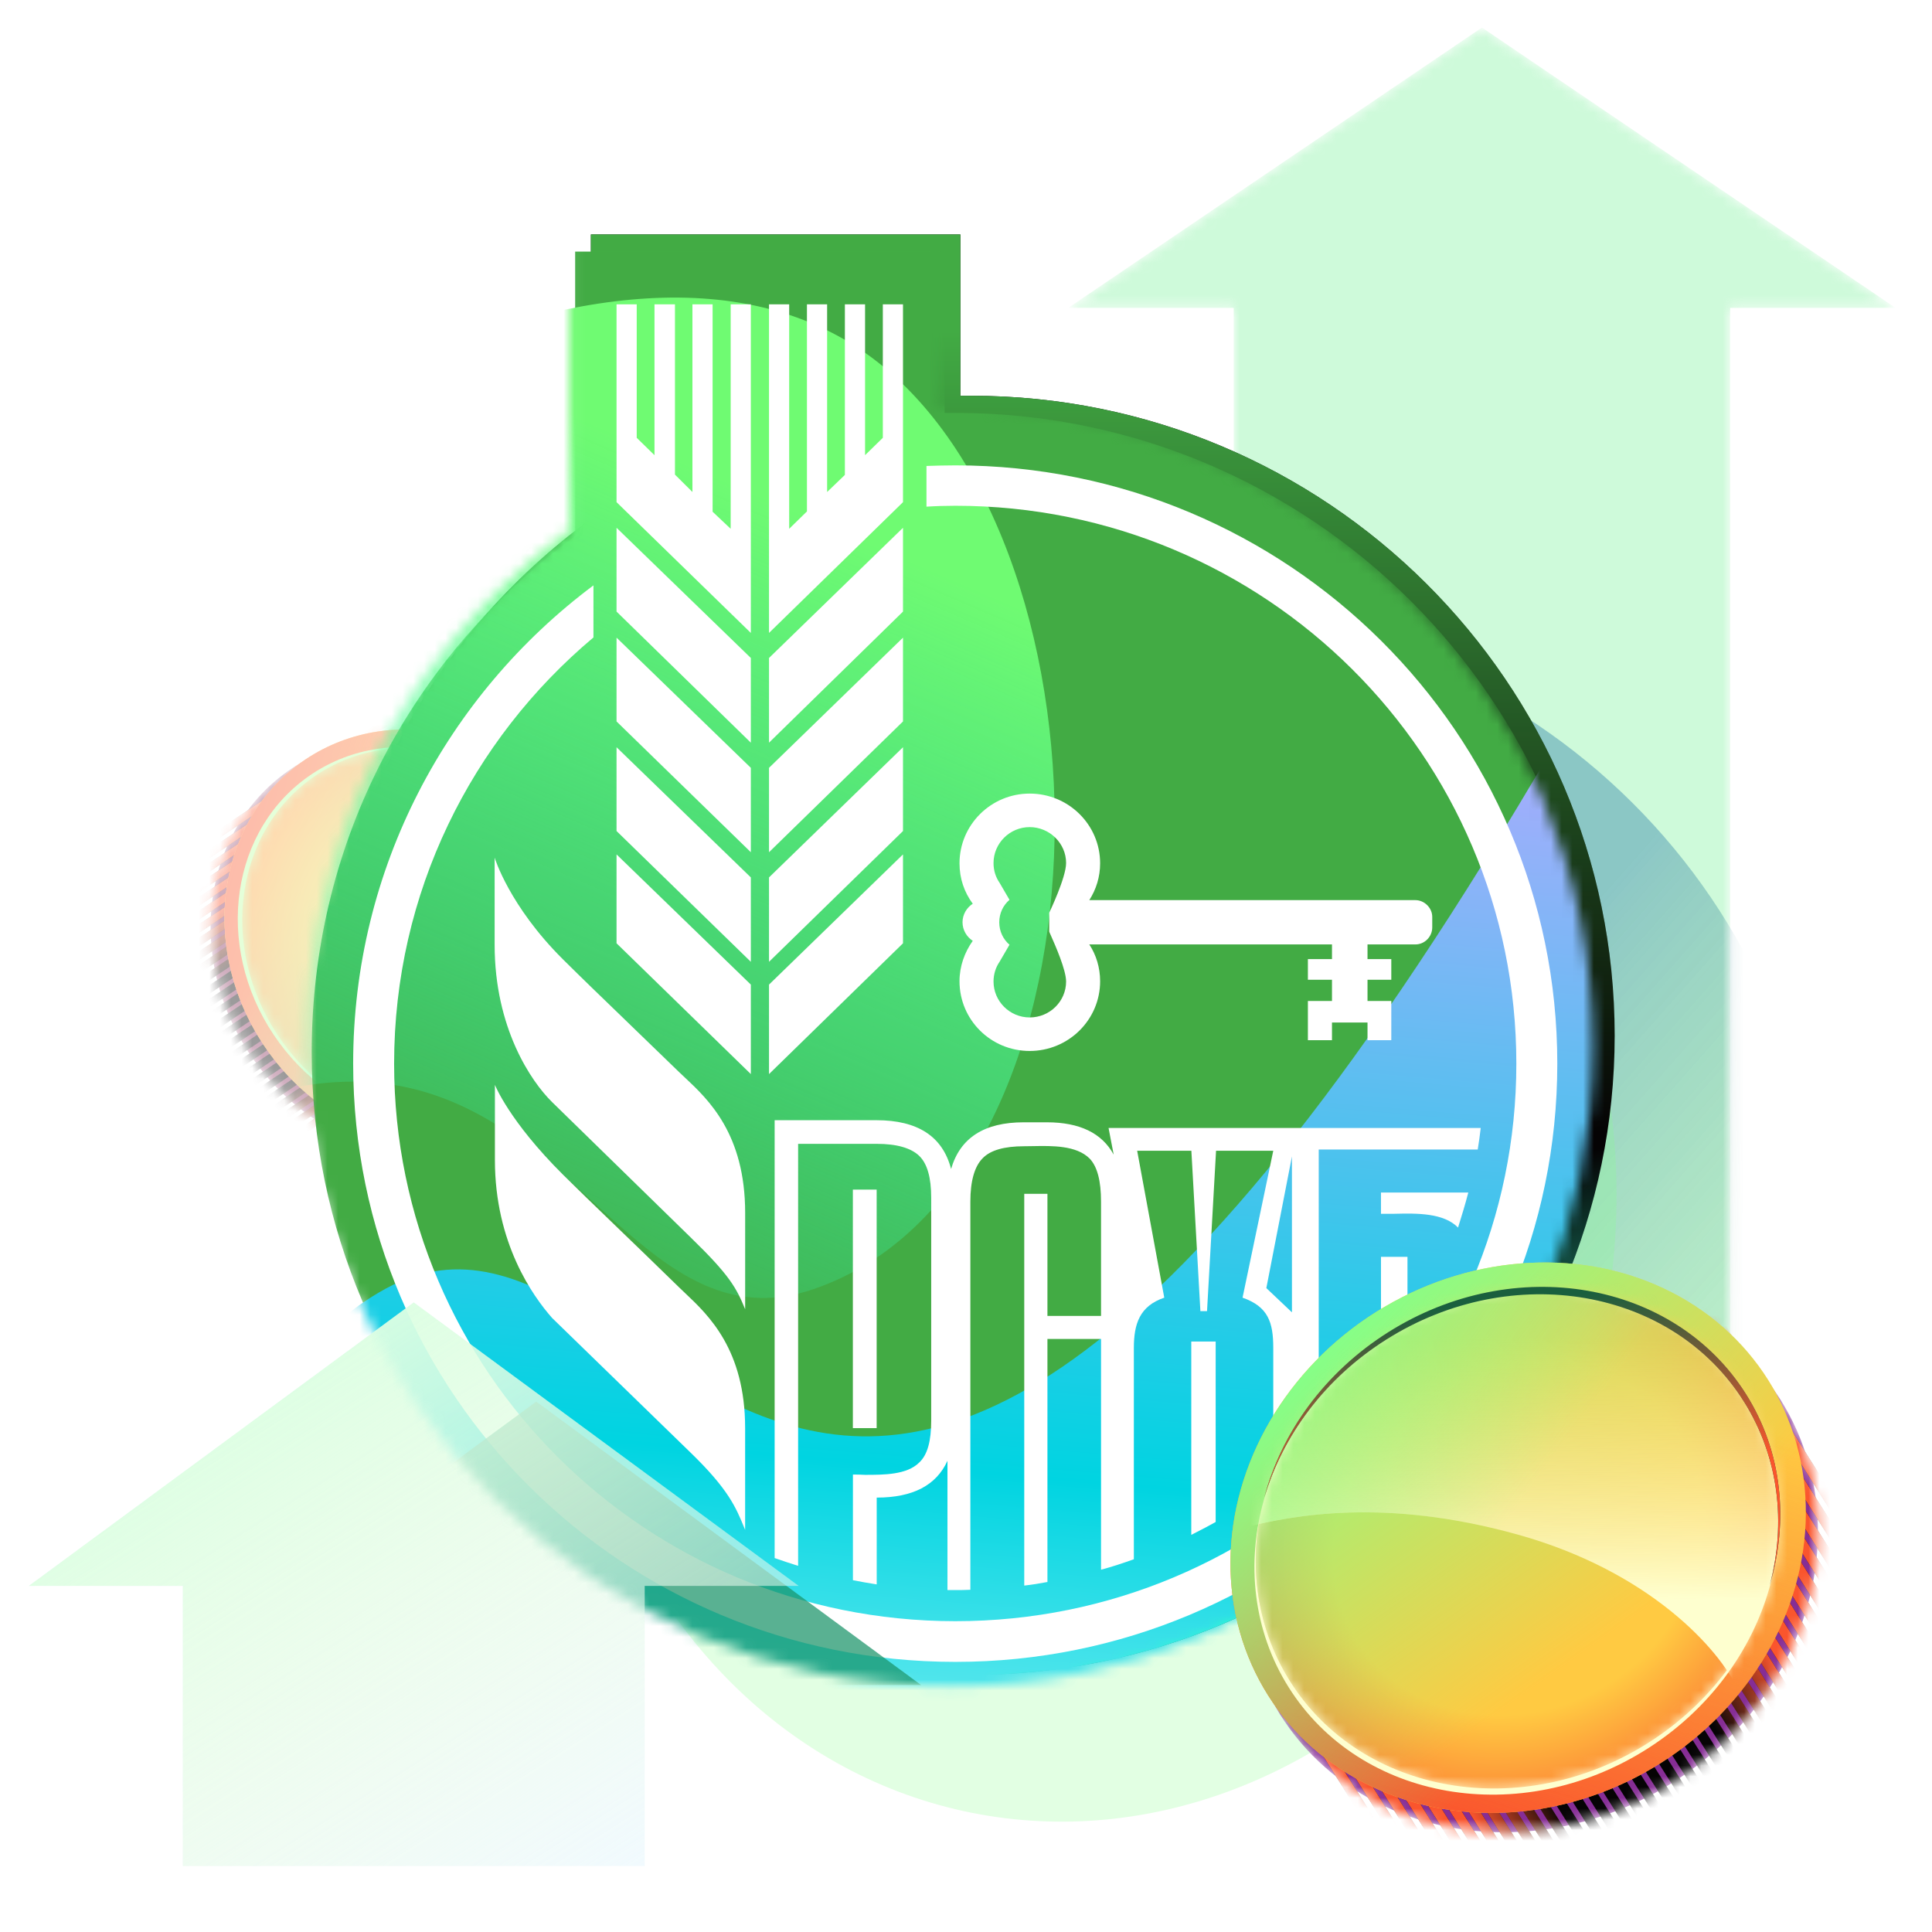 <svg width="180" height="180" viewBox="0 0 180 180" fill="none" xmlns="http://www.w3.org/2000/svg">
<g clip-path="url(#clip0_26420_11343)">
<mask id="mask0_26420_11343" style="mask-type:alpha" maskUnits="userSpaceOnUse" x="0" y="0" width="180" height="180">
<rect width="180" height="180" fill="white"/>
</mask>
<g mask="url(#mask0_26420_11343)">
<mask id="mask1_26420_11343" style="mask-type:alpha" maskUnits="userSpaceOnUse" x="99" y="2" width="78" height="135">
<path d="M176.613 28.691L138.069 2.567L99.52 28.691H114.939L114.942 136.375H161.197L161.195 28.691H176.613Z" fill="white"/>
</mask>
<g mask="url(#mask1_26420_11343)">
<g filter="url(#filter0_bii_26420_11343)">
<path d="M176.613 28.691L138.069 2.567L99.52 28.691H114.939L114.942 136.375H161.197L161.195 28.691H176.613Z" fill="#5AEC83" fill-opacity="0.3"/>
</g>
<g filter="url(#filter1_f_26420_11343)">
<path fill-rule="evenodd" clip-rule="evenodd" d="M109.68 176.462C76.605 176.462 49.701 149.722 49.701 116.875C49.701 97.999 58.426 80.627 73.603 69.251L74.248 68.749V42.26H108.67V57.289C109.006 57.289 109.343 57.289 109.68 57.289C142.755 57.289 169.63 84.029 169.63 116.903C169.63 149.722 142.727 176.462 109.68 176.462Z" fill="url(#paint0_linear_26420_11343)"/>
</g>
</g>
<g opacity="0.4" filter="url(#filter2_df_26420_11343)">
<mask id="mask2_26420_11343" style="mask-type:alpha" maskUnits="userSpaceOnUse" x="9" y="32" width="38" height="40">
<ellipse cx="28.274" cy="52.215" rx="18.026" ry="19.981" transform="rotate(146.24 28.274 52.215)" fill="white"/>
</mask>
<g mask="url(#mask2_26420_11343)">
<ellipse cx="28.274" cy="52.215" rx="18.026" ry="19.981" transform="rotate(146.24 28.274 52.215)" fill="#86305B"/>
<path fill-rule="evenodd" clip-rule="evenodd" d="M50.543 59.988L18.9 81.139L19.272 81.695L50.915 60.544L50.543 59.988ZM18.324 80.269L49.967 59.118L50.339 59.674L18.696 80.826L18.324 80.269ZM49.374 58.241L17.731 79.392L18.103 79.949L49.746 58.797L49.374 58.241ZM17.155 78.523L48.798 57.371L49.17 57.928L17.527 79.079L17.155 78.523ZM48.205 56.488L16.561 77.639L16.933 78.196L48.577 57.044L48.205 56.488ZM15.981 76.765L47.625 55.614L47.996 56.17L16.353 77.322L15.981 76.765ZM47.04 54.741L15.397 75.893L15.769 76.449L47.412 55.298L47.04 54.741ZM14.808 75.025L46.451 53.874L46.823 54.431L15.18 75.582L14.808 75.025ZM45.871 52.988L14.228 74.14L14.6 74.696L46.243 53.545L45.871 52.988ZM13.639 73.272L45.282 52.121L45.654 52.677L14.011 73.829L13.639 73.272ZM44.702 51.242L13.059 72.393L13.431 72.95L45.074 51.798L44.702 51.242ZM12.474 71.53L44.117 50.379L44.489 50.935L12.846 72.087L12.474 71.53ZM43.528 49.495L11.885 70.647L12.257 71.203L43.9 50.052L43.528 49.495ZM11.3 69.774L42.944 48.623L43.316 49.179L11.672 70.33L11.3 69.774ZM42.359 47.749L10.716 68.9L11.088 69.457L42.731 48.305L42.359 47.749ZM10.136 68.021L41.779 46.869L42.151 47.426L10.508 68.577L10.136 68.021ZM41.19 46.002L9.547 67.153L9.919 67.71L41.562 46.558L41.19 46.002ZM8.971 66.284L40.614 45.133L40.986 45.689L9.343 66.84L8.971 66.284ZM40.021 44.25L8.378 65.402L8.75 65.958L40.393 44.807L40.021 44.25ZM7.793 64.533L39.436 43.382L39.808 43.938L8.165 65.09L7.793 64.533ZM38.856 42.501L7.213 63.653L7.585 64.209L39.228 43.058L38.856 42.501ZM6.628 62.78L38.272 41.629L38.644 42.185L7 63.336L6.628 62.78ZM37.687 40.749L6.044 61.901L6.416 62.457L38.059 41.306L37.687 40.749ZM5.459 61.033L37.103 39.882L37.474 40.438L5.831 61.59L5.459 61.033ZM36.518 39.008L4.875 60.16L5.247 60.716L36.89 39.565L36.518 39.008ZM4.29 59.275L35.933 38.123L36.305 38.68L4.662 59.831L4.29 59.275ZM35.344 37.256L3.701 58.408L4.073 58.964L35.716 37.813L35.344 37.256ZM3.121 57.528L34.764 36.377L35.136 36.933L3.493 58.085L3.121 57.528ZM34.18 35.503L2.537 56.655L2.908 57.211L34.552 36.06L34.18 35.503ZM1.952 55.775L33.595 34.624L33.967 35.18L2.324 56.332L1.952 55.775ZM33.006 33.763L1.363 54.915L1.735 55.471L33.378 34.32L33.006 33.763ZM0.787 54.04L32.431 32.888L32.802 33.445L1.159 54.596L0.787 54.04ZM31.841 32.01L0.198 53.162L0.57 53.718L32.214 32.566L31.841 32.01ZM-0.382 52.286L31.261 31.135L31.633 31.692L-0.01 52.843L-0.382 52.286ZM30.668 30.264L-0.975 51.415L-0.603 51.971L31.04 30.82L30.668 30.264ZM-1.555 50.547L30.088 29.395L30.46 29.951L-1.183 51.103L-1.555 50.547ZM-2.14 49.667L29.503 28.516L29.875 29.072L-1.768 50.224L-2.14 49.667Z" fill="#050304"/>
<path fill-rule="evenodd" clip-rule="evenodd" d="M50.543 59.988L18.9 81.139L19.272 81.695L50.915 60.544L50.543 59.988ZM18.324 80.269L49.967 59.118L50.339 59.674L18.696 80.826L18.324 80.269ZM49.374 58.241L17.731 79.392L18.103 79.949L49.746 58.797L49.374 58.241ZM17.155 78.523L48.798 57.371L49.17 57.928L17.527 79.079L17.155 78.523ZM48.205 56.488L16.561 77.639L16.933 78.196L48.577 57.044L48.205 56.488ZM15.981 76.765L47.625 55.614L47.996 56.17L16.353 77.322L15.981 76.765ZM47.04 54.741L15.397 75.893L15.769 76.449L47.412 55.298L47.04 54.741ZM14.808 75.025L46.451 53.874L46.823 54.431L15.18 75.582L14.808 75.025ZM45.871 52.988L14.228 74.14L14.6 74.696L46.243 53.545L45.871 52.988ZM13.639 73.272L45.282 52.121L45.654 52.677L14.011 73.829L13.639 73.272ZM44.702 51.242L13.059 72.393L13.431 72.95L45.074 51.798L44.702 51.242ZM12.474 71.53L44.117 50.379L44.489 50.935L12.846 72.087L12.474 71.53ZM43.528 49.495L11.885 70.647L12.257 71.203L43.9 50.052L43.528 49.495ZM11.3 69.774L42.944 48.623L43.316 49.179L11.672 70.33L11.3 69.774ZM42.359 47.749L10.716 68.9L11.088 69.457L42.731 48.305L42.359 47.749ZM10.136 68.021L41.779 46.869L42.151 47.426L10.508 68.577L10.136 68.021ZM41.19 46.002L9.547 67.153L9.919 67.71L41.562 46.558L41.19 46.002ZM8.971 66.284L40.614 45.133L40.986 45.689L9.343 66.84L8.971 66.284ZM40.021 44.25L8.378 65.402L8.75 65.958L40.393 44.807L40.021 44.25ZM7.793 64.533L39.436 43.382L39.808 43.938L8.165 65.09L7.793 64.533ZM38.856 42.501L7.213 63.653L7.585 64.209L39.228 43.058L38.856 42.501ZM6.628 62.78L38.272 41.629L38.644 42.185L7 63.336L6.628 62.78ZM37.687 40.749L6.044 61.901L6.416 62.457L38.059 41.306L37.687 40.749ZM5.459 61.033L37.103 39.882L37.474 40.438L5.831 61.59L5.459 61.033ZM36.518 39.008L4.875 60.16L5.247 60.716L36.89 39.565L36.518 39.008ZM4.29 59.275L35.933 38.123L36.305 38.68L4.662 59.831L4.29 59.275ZM35.344 37.256L3.701 58.408L4.073 58.964L35.716 37.813L35.344 37.256ZM3.121 57.528L34.764 36.377L35.136 36.933L3.493 58.085L3.121 57.528ZM34.18 35.503L2.537 56.655L2.908 57.211L34.552 36.06L34.18 35.503ZM1.952 55.775L33.595 34.624L33.967 35.18L2.324 56.332L1.952 55.775ZM33.006 33.763L1.363 54.915L1.735 55.471L33.378 34.32L33.006 33.763ZM0.787 54.04L32.431 32.888L32.802 33.445L1.159 54.596L0.787 54.04ZM31.841 32.01L0.198 53.162L0.57 53.718L32.214 32.566L31.841 32.01ZM-0.382 52.286L31.261 31.135L31.633 31.692L-0.01 52.843L-0.382 52.286ZM30.668 30.264L-0.975 51.415L-0.603 51.971L31.04 30.82L30.668 30.264ZM-1.555 50.547L30.088 29.395L30.46 29.951L-1.183 51.103L-1.555 50.547ZM-2.14 49.667L29.503 28.516L29.875 29.072L-1.768 50.224L-2.14 49.667Z" fill="url(#paint1_linear_26420_11343)"/>
<path fill-rule="evenodd" clip-rule="evenodd" d="M50.543 59.988L18.9 81.139L19.272 81.695L50.915 60.544L50.543 59.988ZM18.324 80.269L49.967 59.118L50.339 59.674L18.696 80.826L18.324 80.269ZM49.374 58.241L17.731 79.392L18.103 79.949L49.746 58.797L49.374 58.241ZM17.155 78.523L48.798 57.371L49.17 57.928L17.527 79.079L17.155 78.523ZM48.205 56.488L16.561 77.639L16.933 78.196L48.577 57.044L48.205 56.488ZM15.981 76.765L47.625 55.614L47.996 56.17L16.353 77.322L15.981 76.765ZM47.04 54.741L15.397 75.893L15.769 76.449L47.412 55.298L47.04 54.741ZM14.808 75.025L46.451 53.874L46.823 54.431L15.18 75.582L14.808 75.025ZM45.871 52.988L14.228 74.14L14.6 74.696L46.243 53.545L45.871 52.988ZM13.639 73.272L45.282 52.121L45.654 52.677L14.011 73.829L13.639 73.272ZM44.702 51.242L13.059 72.393L13.431 72.95L45.074 51.798L44.702 51.242ZM12.474 71.53L44.117 50.379L44.489 50.935L12.846 72.087L12.474 71.53ZM43.528 49.495L11.885 70.647L12.257 71.203L43.9 50.052L43.528 49.495ZM11.3 69.774L42.944 48.623L43.316 49.179L11.672 70.33L11.3 69.774ZM42.359 47.749L10.716 68.9L11.088 69.457L42.731 48.305L42.359 47.749ZM10.136 68.021L41.779 46.869L42.151 47.426L10.508 68.577L10.136 68.021ZM41.19 46.002L9.547 67.153L9.919 67.71L41.562 46.558L41.19 46.002ZM8.971 66.284L40.614 45.133L40.986 45.689L9.343 66.84L8.971 66.284ZM40.021 44.25L8.378 65.402L8.75 65.958L40.393 44.807L40.021 44.25ZM7.793 64.533L39.436 43.382L39.808 43.938L8.165 65.09L7.793 64.533ZM38.856 42.501L7.213 63.653L7.585 64.209L39.228 43.058L38.856 42.501ZM6.628 62.78L38.272 41.629L38.644 42.185L7 63.336L6.628 62.78ZM37.687 40.749L6.044 61.901L6.416 62.457L38.059 41.306L37.687 40.749ZM5.459 61.033L37.103 39.882L37.474 40.438L5.831 61.59L5.459 61.033ZM36.518 39.008L4.875 60.16L5.247 60.716L36.89 39.565L36.518 39.008ZM4.29 59.275L35.933 38.123L36.305 38.68L4.662 59.831L4.29 59.275ZM35.344 37.256L3.701 58.408L4.073 58.964L35.716 37.813L35.344 37.256ZM3.121 57.528L34.764 36.377L35.136 36.933L3.493 58.085L3.121 57.528ZM34.18 35.503L2.537 56.655L2.908 57.211L34.552 36.06L34.18 35.503ZM1.952 55.775L33.595 34.624L33.967 35.18L2.324 56.332L1.952 55.775ZM33.006 33.763L1.363 54.915L1.735 55.471L33.378 34.32L33.006 33.763ZM0.787 54.04L32.431 32.888L32.802 33.445L1.159 54.596L0.787 54.04ZM31.841 32.01L0.198 53.162L0.57 53.718L32.214 32.566L31.841 32.01ZM-0.382 52.286L31.261 31.135L31.633 31.692L-0.01 52.843L-0.382 52.286ZM30.668 30.264L-0.975 51.415L-0.603 51.971L31.04 30.82L30.668 30.264ZM-1.555 50.547L30.088 29.395L30.46 29.951L-1.183 51.103L-1.555 50.547ZM-2.14 49.667L29.503 28.516L29.875 29.072L-1.768 50.224L-2.14 49.667Z" fill="url(#paint2_linear_26420_11343)"/>
</g>
<ellipse cx="29.566" cy="51.364" rx="18.026" ry="19.981" transform="rotate(146.24 29.566 51.364)" fill="#FFCA42"/>
<ellipse cx="29.566" cy="51.364" rx="18.026" ry="19.981" transform="rotate(146.24 29.566 51.364)" fill="url(#paint3_linear_26420_11343)"/>
<ellipse cx="29.566" cy="51.364" rx="18.026" ry="19.981" transform="rotate(146.24 29.566 51.364)" fill="url(#paint4_linear_26420_11343)"/>
<g filter="url(#filter3_f_26420_11343)">
<ellipse cx="29.152" cy="51.274" rx="16.429" ry="18.211" transform="rotate(146.24 29.152 51.274)" fill="#BEFF9F"/>
</g>
<mask id="mask3_26420_11343" style="mask-type:alpha" maskUnits="userSpaceOnUse" x="12" y="33" width="35" height="37">
<ellipse cx="29.571" cy="51.368" rx="16.429" ry="18.211" transform="rotate(146.24 29.571 51.368)" fill="white"/>
</mask>
<g mask="url(#mask3_26420_11343)">
<ellipse cx="29.571" cy="51.368" rx="16.429" ry="18.211" transform="rotate(146.24 29.571 51.368)" fill="url(#paint5_radial_26420_11343)"/>
<ellipse cx="29.571" cy="51.368" rx="16.429" ry="18.211" transform="rotate(146.24 29.571 51.368)" fill="url(#paint6_linear_26420_11343)"/>
</g>
<path d="M26.811 68.455C31.04 69.458 35.483 68.845 39.181 66.373C46.725 61.33 48.309 50.463 42.72 42.103C39.98 38.004 36.025 35.268 31.816 34.138C36.213 35.181 40.375 37.968 43.224 42.23C48.813 50.591 47.229 61.458 39.686 66.5C35.84 69.07 31.188 69.63 26.811 68.455Z" fill="#3BAD5B"/>
<path d="M26.811 68.455C31.04 69.458 35.483 68.845 39.181 66.373C46.725 61.33 48.309 50.463 42.72 42.103C39.98 38.004 36.025 35.268 31.816 34.138C36.213 35.181 40.375 37.968 43.224 42.23C48.813 50.591 47.229 61.458 39.686 66.5C35.84 69.07 31.188 69.63 26.811 68.455Z" fill="url(#paint7_linear_26420_11343)"/>
</g>
<g filter="url(#filter4_f_26420_11343)">
<ellipse cx="101.657" cy="114.436" rx="48.613" ry="55.584" transform="rotate(12.383 101.657 114.436)" fill="#86FF8B" fill-opacity="0.24"/>
</g>
<g filter="url(#filter5_i_26420_11343)">
<path fill-rule="evenodd" clip-rule="evenodd" d="M91.543 157.105C58.468 157.105 31.565 130.365 31.565 97.518C31.565 78.641 40.29 61.27 55.467 49.893L56.112 49.392V22.902H90.534V37.931C90.87 37.931 91.207 37.931 91.543 37.931C124.619 37.931 151.494 64.671 151.494 97.546C151.494 130.365 124.59 157.105 91.543 157.105Z" fill="#050304"/>
<path fill-rule="evenodd" clip-rule="evenodd" d="M91.543 157.105C58.468 157.105 31.565 130.365 31.565 97.518C31.565 78.641 40.29 61.27 55.467 49.893L56.112 49.392V22.902H90.534V37.931C90.87 37.931 91.207 37.931 91.543 37.931C124.619 37.931 151.494 64.671 151.494 97.546C151.494 130.365 124.59 157.105 91.543 157.105Z" fill="url(#paint8_linear_26420_11343)"/>
<path fill-rule="evenodd" clip-rule="evenodd" d="M91.543 157.105C58.468 157.105 31.565 130.365 31.565 97.518C31.565 78.641 40.29 61.27 55.467 49.893L56.112 49.392V22.902H90.534V37.931C90.87 37.931 91.207 37.931 91.543 37.931C124.619 37.931 151.494 64.671 151.494 97.546C151.494 130.365 124.59 157.105 91.543 157.105Z" fill="url(#paint9_linear_26420_11343)"/>
</g>
<mask id="mask4_26420_11343" style="mask-type:alpha" maskUnits="userSpaceOnUse" x="28" y="22" width="121" height="136">
<path fill-rule="evenodd" clip-rule="evenodd" d="M88.48 157.105C55.405 157.105 28.502 130.365 28.502 97.518C28.502 78.641 37.226 61.27 52.403 49.893L53.048 49.392V22.902H87.47V37.931C87.807 37.931 88.143 37.931 88.48 37.931C121.555 37.931 148.43 64.671 148.43 97.546C148.43 130.365 121.527 157.105 88.48 157.105Z" fill="white"/>
</mask>
<g mask="url(#mask4_26420_11343)">
<g filter="url(#filter6_ii_26420_11343)">
<path fill-rule="evenodd" clip-rule="evenodd" d="M88.48 157.105C55.405 157.105 28.502 130.365 28.502 97.518C28.502 78.641 37.226 61.27 52.403 49.893L53.048 49.392V22.902H87.47V37.931C87.807 37.931 88.143 37.931 88.48 37.931C121.555 37.931 148.43 64.671 148.43 97.546C148.43 130.365 121.527 157.105 88.48 157.105Z" fill="#42AB44"/>
</g>
<g filter="url(#filter7_f_26420_11343)">
<path d="M-13.445 71.864C12.472 42.52 57.874 15.608 81.409 33.458C104.945 51.307 104.524 110.275 75.798 120.105C47.072 129.934 50.353 46.192 -48.724 166.225C-73.493 196.233 -39.362 101.208 -13.445 71.864Z" fill="url(#paint10_linear_26420_11343)"/>
</g>
<g filter="url(#filter8_f_26420_11343)">
<path d="M138.735 156.573C118.11 191.914 76.763 227.867 48.558 212.805C20.354 197.743 8.235 135.185 35.929 120.064C63.623 104.944 78.049 194.225 155.226 50.8C174.52 14.943 159.361 121.232 138.735 156.573Z" fill="url(#paint11_linear_26420_11343)"/>
</g>
<g filter="url(#filter9_diiiii_26420_11343)">
<path d="M67.545 47.677L65.862 46.088V26.765H63.982V44.248L62.355 42.63V26.765H60.447V40.818L58.792 39.201V26.765H56.912V45.196L69.424 57.38V26.765H67.545V47.677Z" fill="white"/>
<path d="M71.117 67.604L83.6 55.391V47.584L71.117 59.713V67.604Z" fill="white"/>
<path d="M71.117 98.481L83.6 86.296V78.014L71.117 90.143V98.481Z" fill="white"/>
<path d="M83.6 65.626L71.117 77.811V69.948L83.6 57.819V65.626Z" fill="white"/>
<path d="M83.6 75.836L71.117 88.021V80.158L83.6 68.029V75.836Z" fill="white"/>
<path d="M56.912 86.296L69.424 98.481V90.143L56.912 78.014V86.296Z" fill="white"/>
<path d="M80.066 40.818L81.721 39.201V26.765H83.6V45.196L71.117 57.38V26.765H72.996V47.677L74.651 46.06V26.765H76.531V44.248L78.186 42.658V26.765H80.066V40.818Z" fill="white"/>
<path d="M56.912 55.391L69.424 67.604V59.713L56.912 47.584V55.391Z" fill="white"/>
<path d="M69.424 77.811L56.912 65.626V57.819L69.424 69.948V77.811Z" fill="white"/>
<path d="M56.912 75.836L69.424 88.021V80.158L56.912 68.029V75.836Z" fill="white"/>
<path fill-rule="evenodd" clip-rule="evenodd" d="M131.338 82.274C132.18 82.274 132.909 82.999 132.909 83.835V84.811C132.909 85.676 132.208 86.401 131.338 86.401H126.878V87.767H129.094V89.691H126.878V91.671H129.094V95.323H126.878V93.678H123.568V95.323H121.323V91.671H123.568V89.691H121.323V87.767H123.568V86.401H100.956C101.602 87.377 101.966 88.576 101.966 89.83C101.966 93.427 99.021 96.327 95.402 96.327C91.783 96.327 88.865 93.427 88.865 89.83C88.865 88.436 89.342 87.126 90.1 86.066C89.539 85.704 89.146 85.062 89.146 84.337C89.146 83.612 89.539 82.971 90.1 82.609C89.314 81.549 88.865 80.266 88.865 78.844C88.865 75.275 91.783 72.347 95.402 72.347C99.021 72.347 101.966 75.247 101.966 78.844C101.966 80.099 101.602 81.27 100.956 82.274H131.338ZM95.402 93.204C97.281 93.204 98.796 91.698 98.796 89.858C98.796 88.773 97.787 86.49 97.386 85.584C97.282 85.35 97.219 85.207 97.225 85.202V83.445C97.225 83.445 98.796 80.183 98.796 78.816C98.796 76.976 97.253 75.471 95.402 75.471C93.55 75.471 92.035 76.976 92.035 78.816C92.035 79.513 92.232 80.127 92.597 80.657L93.522 82.246C92.933 82.748 92.568 83.501 92.568 84.337C92.568 85.174 92.933 85.927 93.522 86.429L92.597 88.018C92.232 88.548 92.035 89.189 92.035 89.858C92.035 91.698 93.55 93.204 95.402 93.204Z" fill="white"/>
<path d="M45.554 78.314V86.428C45.554 94.179 48.949 99.17 50.912 101.094C52.062 102.21 63.677 113.558 63.845 113.726C67.464 117.239 68.081 118.41 68.895 120.39V111.411C68.895 104.066 65.468 100.855 63.278 98.803C63.082 98.62 62.895 98.445 62.723 98.278C60.879 96.487 59.263 94.927 57.823 93.538L57.821 93.535C55.452 91.249 53.562 89.424 51.922 87.794C46.901 82.803 45.554 78.314 45.554 78.314Z" fill="white"/>
<path d="M56.8 112.595C58.486 114.221 60.427 116.092 62.72 118.332C62.903 118.511 63.101 118.698 63.311 118.897C65.486 120.95 68.892 124.167 68.892 131.465V140.945L68.818 140.765C68.038 138.862 67.35 137.185 63.842 133.779C63.702 133.64 52.059 122.319 50.909 121.204C49.114 119.168 45.579 114.233 45.579 106.481V99.483C45.579 99.483 46.898 102.856 51.919 107.848C53.317 109.237 54.898 110.761 56.8 112.595Z" fill="white"/>
<path d="M88.481 41.768C87.583 41.768 86.685 41.795 85.787 41.823V45.615C86.657 45.56 87.555 45.532 88.481 45.532C117.348 45.532 140.744 68.787 140.744 97.506C140.744 126.198 117.348 149.453 88.481 149.453C59.614 149.453 36.189 126.198 36.189 97.506C36.189 81.585 43.399 67.337 54.76 57.8V52.949C41.154 63.126 32.373 79.299 32.373 97.506C32.373 128.289 57.481 153.245 88.481 153.245C119.452 153.245 144.56 128.289 144.56 97.506C144.56 66.723 119.452 41.768 88.481 41.768Z" fill="white"/>
<path d="M130.601 122.982C129.816 124.236 129.002 125.463 128.133 126.634V115.509H130.601V122.982Z" fill="white"/>
<path d="M135.314 112.78C135.651 111.693 135.987 110.605 136.268 109.518H128.133V111.497H129.367C131.527 111.442 133.968 111.414 135.314 112.78Z" fill="white"/>
<path d="M78.93 109.243H81.146V131.466H78.93V109.243Z" fill="white"/>
<path fill-rule="evenodd" clip-rule="evenodd" d="M81.151 104.98C83.03 104.98 84.349 105.371 85.106 106.096C85.864 106.821 86.228 108.131 86.228 109.999V130.773C86.228 132.641 85.892 133.951 85.106 134.676C83.956 135.819 81.824 135.819 80.057 135.819C79.664 135.792 79.271 135.792 78.935 135.792V145.634C79.664 145.774 80.393 145.913 81.151 146.025V137.939C84.517 137.939 86.706 136.795 87.743 134.509V146.554H88.473C88.95 146.554 89.399 146.554 89.876 146.527V110.362C89.876 108.438 90.268 107.1 90.998 106.347C91.727 105.566 93.046 105.204 94.897 105.204C95.151 105.204 95.422 105.198 95.703 105.193C97.503 105.159 99.747 105.117 100.985 106.347C101.714 107.1 102.051 108.466 102.051 110.362V121.013H97.057V109.637H94.897V146.136C95.626 146.053 96.328 145.941 97.057 145.802V123.16H102.051V144.658C103.089 144.38 104.099 144.045 105.109 143.683V123.997C105.109 121.766 105.642 120.093 107.942 119.312L105.417 105.622H110.467L111.308 120.567H111.926L112.767 105.622H118.097L115.236 119.312C117.62 120.149 118.097 121.599 118.097 123.997V136.712C119.584 135.596 120.987 134.425 122.333 133.143V105.51H137.146C137.258 104.841 137.342 104.2 137.426 103.503H102.752L103.229 105.984C102.135 103.977 100.059 102.973 97.001 102.973H94.841C91.166 102.973 88.922 104.423 88.08 107.323C87.295 104.283 84.966 102.778 81.123 102.778H71.641V143.571C72.37 143.822 73.1 144.073 73.829 144.296V104.98H81.151ZM119.837 120.679L117.452 118.42L119.837 106.152V120.679Z" fill="white"/>
<path d="M110.921 141.173C110.766 141.252 110.612 141.331 110.459 141.41V123.397H112.731V140.211C112.149 140.545 111.532 140.86 110.921 141.173Z" fill="white"/>
</g>
<g filter="url(#filter10_f_26420_11343)">
<path d="M85.817 156.992L49.958 130.582L14.099 156.992H28.442V177.731H71.474V156.992H85.817Z" fill="#1A9468" fill-opacity="0.72"/>
</g>
</g>
<g filter="url(#filter11_bii_26420_11343)">
<path d="M73.899 147.247L38.04 120.837L2.18 147.247H16.524V173.344H59.555V147.247H73.899Z" fill="#DDF2FF" fill-opacity="0.4"/>
<path d="M73.899 147.247L38.04 120.837L2.18 147.247H16.524V173.344H59.555V147.247H73.899Z" fill="url(#paint12_linear_26420_11343)"/>
</g>
<g filter="url(#filter12_f_26420_11343)">
<ellipse cx="135.015" cy="136.59" rx="14.991" ry="21.422" transform="rotate(-130.063 135.015 136.59)" fill="#5FFE45"/>
</g>
<mask id="mask5_26420_11343" style="mask-type:alpha" maskUnits="userSpaceOnUse" x="115" y="119" width="55" height="52">
<ellipse cx="142.573" cy="145.069" rx="24.846" ry="27.541" transform="rotate(57.778 142.573 145.069)" fill="white"/>
</mask>
<g mask="url(#mask5_26420_11343)">
<ellipse cx="142.573" cy="145.069" rx="24.846" ry="27.541" transform="rotate(57.778 142.573 145.069)" fill="#862D95"/>
<path fill-rule="evenodd" clip-rule="evenodd" d="M154.112 114.667L182.085 159.049L182.865 158.557L154.892 114.175L154.112 114.667ZM180.863 159.819L152.89 115.437L153.67 114.945L181.643 159.327L180.863 159.819ZM151.655 116.214L179.628 160.596L180.408 160.104L152.435 115.722L151.655 116.214ZM178.41 161.366L150.437 116.984L151.218 116.492L179.191 160.874L178.41 161.366ZM149.202 117.76L177.175 162.142L177.956 161.65L149.983 117.268L149.202 117.76ZM175.958 162.912L147.985 118.53L148.765 118.038L176.738 162.42L175.958 162.912ZM146.75 119.307L174.723 163.689L175.503 163.197L147.53 118.815L146.75 119.307ZM173.51 164.459L145.537 120.077L146.317 119.585L174.29 163.967L173.51 164.459ZM144.302 120.847L172.275 165.229L173.055 164.737L145.082 120.355L144.302 120.847ZM171.048 166.006L143.076 121.624L143.856 121.132L171.829 165.514L171.048 166.006ZM141.849 122.394L169.822 166.776L170.602 166.284L142.63 121.902L141.849 122.394ZM168.6 167.546L140.627 123.164L141.408 122.672L169.381 167.054L168.6 167.546ZM139.401 123.94L167.374 168.322L168.154 167.831L140.182 123.449L139.401 123.94ZM166.139 169.099L138.166 124.717L138.947 124.225L166.919 168.607L166.139 169.099ZM136.949 125.487L164.921 169.869L165.702 169.377L137.729 124.995L136.949 125.487ZM163.686 170.639L135.714 126.257L136.494 125.765L164.467 170.147L163.686 170.639ZM134.496 127.034L162.469 171.416L163.249 170.924L135.277 126.542L134.496 127.034ZM161.243 172.179L133.27 127.797L134.05 127.305L162.023 171.687L161.243 172.179ZM132.039 128.587L160.012 172.969L160.792 172.477L132.82 128.095L132.039 128.587ZM158.795 173.739L130.822 129.357L131.602 128.865L159.575 173.247L158.795 173.739ZM129.587 130.127L157.56 174.509L158.34 174.017L130.367 129.635L129.587 130.127ZM156.333 175.286L128.361 130.904L129.141 130.412L157.114 174.794L156.333 175.286ZM127.13 131.674L155.103 176.056L155.883 175.564L127.91 131.182L127.13 131.674ZM153.894 176.826L125.921 132.444L126.702 131.952L154.674 176.334L153.894 176.826ZM124.686 133.22L152.659 177.602L153.439 177.111L125.467 132.729L124.686 133.22ZM151.419 178.379L123.447 133.997L124.227 133.505L152.2 177.887L151.419 178.379ZM122.225 134.767L150.198 179.149L150.978 178.657L123.005 134.275L122.225 134.767ZM148.963 179.926L120.99 135.544L121.77 135.052L149.743 179.434L148.963 179.926ZM119.772 136.314L147.745 180.696L148.526 180.204L120.553 135.822L119.772 136.314ZM146.51 181.466L118.537 137.084L119.318 136.592L147.29 180.974L146.51 181.466ZM117.333 137.86L145.306 182.242L146.086 181.75L118.113 137.369L117.333 137.86ZM144.075 183.006L116.102 138.624L116.883 138.132L144.856 182.514L144.075 183.006ZM114.872 139.401L142.844 183.783L143.625 183.291L115.652 138.909L114.872 139.401ZM141.623 184.553L113.65 140.171L114.43 139.679L142.403 184.061L141.623 184.553ZM112.415 140.947L140.388 185.329L141.168 184.837L113.195 140.455L112.415 140.947ZM139.175 186.099L111.202 141.717L111.982 141.225L139.955 185.607L139.175 186.099ZM137.939 186.869L109.967 142.487L110.747 141.996L138.72 186.377L137.939 186.869Z" fill="#050304"/>
<path fill-rule="evenodd" clip-rule="evenodd" d="M154.112 114.667L182.085 159.049L182.865 158.557L154.892 114.175L154.112 114.667ZM180.863 159.819L152.89 115.437L153.67 114.945L181.643 159.327L180.863 159.819ZM151.655 116.214L179.628 160.596L180.408 160.104L152.435 115.722L151.655 116.214ZM178.41 161.366L150.437 116.984L151.218 116.492L179.191 160.874L178.41 161.366ZM149.202 117.76L177.175 162.142L177.956 161.65L149.983 117.268L149.202 117.76ZM175.958 162.912L147.985 118.53L148.765 118.038L176.738 162.42L175.958 162.912ZM146.75 119.307L174.723 163.689L175.503 163.197L147.53 118.815L146.75 119.307ZM173.51 164.459L145.537 120.077L146.317 119.585L174.29 163.967L173.51 164.459ZM144.302 120.847L172.275 165.229L173.055 164.737L145.082 120.355L144.302 120.847ZM171.048 166.006L143.076 121.624L143.856 121.132L171.829 165.514L171.048 166.006ZM141.849 122.394L169.822 166.776L170.602 166.284L142.63 121.902L141.849 122.394ZM168.6 167.546L140.627 123.164L141.408 122.672L169.381 167.054L168.6 167.546ZM139.401 123.94L167.374 168.322L168.154 167.831L140.182 123.449L139.401 123.94ZM166.139 169.099L138.166 124.717L138.947 124.225L166.919 168.607L166.139 169.099ZM136.949 125.487L164.921 169.869L165.702 169.377L137.729 124.995L136.949 125.487ZM163.686 170.639L135.714 126.257L136.494 125.765L164.467 170.147L163.686 170.639ZM134.496 127.034L162.469 171.416L163.249 170.924L135.277 126.542L134.496 127.034ZM161.243 172.179L133.27 127.797L134.05 127.305L162.023 171.687L161.243 172.179ZM132.039 128.587L160.012 172.969L160.792 172.477L132.82 128.095L132.039 128.587ZM158.795 173.739L130.822 129.357L131.602 128.865L159.575 173.247L158.795 173.739ZM129.587 130.127L157.56 174.509L158.34 174.017L130.367 129.635L129.587 130.127ZM156.333 175.286L128.361 130.904L129.141 130.412L157.114 174.794L156.333 175.286ZM127.13 131.674L155.103 176.056L155.883 175.564L127.91 131.182L127.13 131.674ZM153.894 176.826L125.921 132.444L126.702 131.952L154.674 176.334L153.894 176.826ZM124.686 133.22L152.659 177.602L153.439 177.111L125.467 132.729L124.686 133.22ZM151.419 178.379L123.447 133.997L124.227 133.505L152.2 177.887L151.419 178.379ZM122.225 134.767L150.198 179.149L150.978 178.657L123.005 134.275L122.225 134.767ZM148.963 179.926L120.99 135.544L121.77 135.052L149.743 179.434L148.963 179.926ZM119.772 136.314L147.745 180.696L148.526 180.204L120.553 135.822L119.772 136.314ZM146.51 181.466L118.537 137.084L119.318 136.592L147.29 180.974L146.51 181.466ZM117.333 137.86L145.306 182.242L146.086 181.75L118.113 137.369L117.333 137.86ZM144.075 183.006L116.102 138.624L116.883 138.132L144.856 182.514L144.075 183.006ZM114.872 139.401L142.844 183.783L143.625 183.291L115.652 138.909L114.872 139.401ZM141.623 184.553L113.65 140.171L114.43 139.679L142.403 184.061L141.623 184.553ZM112.415 140.947L140.388 185.329L141.168 184.837L113.195 140.455L112.415 140.947ZM139.175 186.099L111.202 141.717L111.982 141.225L139.955 185.607L139.175 186.099ZM137.939 186.869L109.967 142.487L110.747 141.996L138.72 186.377L137.939 186.869Z" fill="url(#paint13_linear_26420_11343)"/>
<path fill-rule="evenodd" clip-rule="evenodd" d="M154.112 114.667L182.085 159.049L182.865 158.557L154.892 114.175L154.112 114.667ZM180.863 159.819L152.89 115.437L153.67 114.945L181.643 159.327L180.863 159.819ZM151.655 116.214L179.628 160.596L180.408 160.104L152.435 115.722L151.655 116.214ZM178.41 161.366L150.437 116.984L151.218 116.492L179.191 160.874L178.41 161.366ZM149.202 117.76L177.175 162.142L177.956 161.65L149.983 117.268L149.202 117.76ZM175.958 162.912L147.985 118.53L148.765 118.038L176.738 162.42L175.958 162.912ZM146.75 119.307L174.723 163.689L175.503 163.197L147.53 118.815L146.75 119.307ZM173.51 164.459L145.537 120.077L146.317 119.585L174.29 163.967L173.51 164.459ZM144.302 120.847L172.275 165.229L173.055 164.737L145.082 120.355L144.302 120.847ZM171.048 166.006L143.076 121.624L143.856 121.132L171.829 165.514L171.048 166.006ZM141.849 122.394L169.822 166.776L170.602 166.284L142.63 121.902L141.849 122.394ZM168.6 167.546L140.627 123.164L141.408 122.672L169.381 167.054L168.6 167.546ZM139.401 123.94L167.374 168.322L168.154 167.831L140.182 123.449L139.401 123.94ZM166.139 169.099L138.166 124.717L138.947 124.225L166.919 168.607L166.139 169.099ZM136.949 125.487L164.921 169.869L165.702 169.377L137.729 124.995L136.949 125.487ZM163.686 170.639L135.714 126.257L136.494 125.765L164.467 170.147L163.686 170.639ZM134.496 127.034L162.469 171.416L163.249 170.924L135.277 126.542L134.496 127.034ZM161.243 172.179L133.27 127.797L134.05 127.305L162.023 171.687L161.243 172.179ZM132.039 128.587L160.012 172.969L160.792 172.477L132.82 128.095L132.039 128.587ZM158.795 173.739L130.822 129.357L131.602 128.865L159.575 173.247L158.795 173.739ZM129.587 130.127L157.56 174.509L158.34 174.017L130.367 129.635L129.587 130.127ZM156.333 175.286L128.361 130.904L129.141 130.412L157.114 174.794L156.333 175.286ZM127.13 131.674L155.103 176.056L155.883 175.564L127.91 131.182L127.13 131.674ZM153.894 176.826L125.921 132.444L126.702 131.952L154.674 176.334L153.894 176.826ZM124.686 133.22L152.659 177.602L153.439 177.111L125.467 132.729L124.686 133.22ZM151.419 178.379L123.447 133.997L124.227 133.505L152.2 177.887L151.419 178.379ZM122.225 134.767L150.198 179.149L150.978 178.657L123.005 134.275L122.225 134.767ZM148.963 179.926L120.99 135.544L121.77 135.052L149.743 179.434L148.963 179.926ZM119.772 136.314L147.745 180.696L148.526 180.204L120.553 135.822L119.772 136.314ZM146.51 181.466L118.537 137.084L119.318 136.592L147.29 180.974L146.51 181.466ZM117.333 137.86L145.306 182.242L146.086 181.75L118.113 137.369L117.333 137.86ZM144.075 183.006L116.102 138.624L116.883 138.132L144.856 182.514L144.075 183.006ZM114.872 139.401L142.844 183.783L143.625 183.291L115.652 138.909L114.872 139.401ZM141.623 184.553L113.65 140.171L114.43 139.679L142.403 184.061L141.623 184.553ZM112.415 140.947L140.388 185.329L141.168 184.837L113.195 140.455L112.415 140.947ZM139.175 186.099L111.202 141.717L111.982 141.225L139.955 185.607L139.175 186.099ZM137.939 186.869L109.967 142.487L110.747 141.996L138.72 186.377L137.939 186.869Z" fill="url(#paint14_linear_26420_11343)"/>
</g>
<ellipse cx="141.443" cy="143.264" rx="24.846" ry="27.541" transform="rotate(57.778 141.443 143.264)" fill="#FFCA42"/>
<ellipse cx="141.443" cy="143.264" rx="24.846" ry="27.541" transform="rotate(57.778 141.443 143.264)" fill="url(#paint15_linear_26420_11343)"/>
<ellipse cx="141.443" cy="143.264" rx="24.846" ry="27.541" transform="rotate(57.778 141.443 143.264)" fill="url(#paint16_linear_26420_11343)"/>
<g filter="url(#filter13_f_26420_11343)">
<ellipse cx="141.305" cy="143.833" rx="22.645" ry="25.101" transform="rotate(57.778 141.305 143.833)" fill="#FEFFCF"/>
</g>
<mask id="mask6_26420_11343" style="mask-type:alpha" maskUnits="userSpaceOnUse" x="116" y="119" width="50" height="48">
<ellipse cx="141.43" cy="143.258" rx="22.645" ry="25.101" transform="rotate(57.778 141.43 143.258)" fill="white"/>
</mask>
<g mask="url(#mask6_26420_11343)">
<ellipse cx="141.43" cy="143.258" rx="22.645" ry="25.101" transform="rotate(57.778 141.43 143.258)" fill="url(#paint17_radial_26420_11343)"/>
<ellipse cx="141.43" cy="143.258" rx="22.645" ry="25.101" transform="rotate(57.778 141.43 143.258)" fill="url(#paint18_linear_26420_11343)"/>
<g filter="url(#filter14_f_26420_11343)">
<path d="M141.402 142.973C128.96 139.508 120.494 141.186 115.876 142.314C115.319 132.011 131.221 111.559 150.471 117.517C173.8 124.737 168.889 147.263 161.85 157.283C160.212 153.766 153.844 146.439 141.402 142.973Z" fill="url(#paint19_linear_26420_11343)"/>
<path d="M141.402 142.973C128.96 139.508 120.494 141.186 115.876 142.314C115.319 132.011 131.221 111.559 150.471 117.517C173.8 124.737 168.889 147.263 161.85 157.283C160.212 153.766 153.844 146.439 141.402 142.973Z" fill="url(#paint20_linear_26420_11343)"/>
</g>
</g>
<path d="M164.884 147.693C166.423 141.904 165.742 135.759 162.473 130.572C155.804 119.992 140.89 117.408 129.164 124.798C123.415 128.421 119.498 133.77 117.786 139.528C119.386 133.508 123.38 127.876 129.358 124.108C141.084 116.718 155.999 119.302 162.667 129.882C166.066 135.275 166.666 141.705 164.884 147.693Z" fill="#1A5F3E"/>
<path d="M164.884 147.693C166.423 141.904 165.742 135.759 162.473 130.572C155.804 119.992 140.89 117.408 129.164 124.798C123.415 128.421 119.498 133.77 117.786 139.528C119.386 133.508 123.38 127.876 129.358 124.108C141.084 116.718 155.999 119.302 162.667 129.882C166.066 135.275 166.666 141.705 164.884 147.693Z" fill="url(#paint21_linear_26420_11343)"/>
</g>
</g>
<defs>
<filter id="filter0_bii_26420_11343" x="94.724" y="-2.229" width="86.686" height="143.401" filterUnits="userSpaceOnUse" color-interpolation-filters="sRGB">
<feFlood flood-opacity="0" result="BackgroundImageFix"/>
<feGaussianBlur in="BackgroundImageFix" stdDeviation="2.398"/>
<feComposite in2="SourceAlpha" operator="in" result="effect1_backgroundBlur_26420_11343"/>
<feBlend mode="normal" in="SourceGraphic" in2="effect1_backgroundBlur_26420_11343" result="shape"/>
<feColorMatrix in="SourceAlpha" type="matrix" values="0 0 0 0 0 0 0 0 0 0 0 0 0 0 0 0 0 0 127 0" result="hardAlpha"/>
<feOffset dx="-0.6" dy="-0.6"/>
<feGaussianBlur stdDeviation="0.3"/>
<feComposite in2="hardAlpha" operator="arithmetic" k2="-1" k3="1"/>
<feColorMatrix type="matrix" values="0 0 0 0 0.825 0 0 0 0 1 0 0 0 0 0.905 0 0 0 1 0"/>
<feBlend mode="normal" in2="shape" result="effect2_innerShadow_26420_11343"/>
<feColorMatrix in="SourceAlpha" type="matrix" values="0 0 0 0 0 0 0 0 0 0 0 0 0 0 0 0 0 0 127 0" result="hardAlpha"/>
<feOffset dx="0.6" dy="0.6"/>
<feGaussianBlur stdDeviation="0.3"/>
<feComposite in2="hardAlpha" operator="arithmetic" k2="-1" k3="1"/>
<feColorMatrix type="matrix" values="0 0 0 0 0.994 0 0 0 0 1 0 0 0 0 0.958 0 0 0 1 0"/>
<feBlend mode="normal" in2="effect2_innerShadow_26420_11343" result="effect3_innerShadow_26420_11343"/>
</filter>
<filter id="filter1_f_26420_11343" x="37.701" y="30.26" width="143.929" height="158.202" filterUnits="userSpaceOnUse" color-interpolation-filters="sRGB">
<feFlood flood-opacity="0" result="BackgroundImageFix"/>
<feBlend mode="normal" in="SourceGraphic" in2="BackgroundImageFix" result="shape"/>
<feGaussianBlur stdDeviation="6" result="effect1_foregroundBlur_26420_11343"/>
</filter>
<filter id="filter2_df_26420_11343" x="7.621" y="29.962" width="56.598" height="83.655" filterUnits="userSpaceOnUse" color-interpolation-filters="sRGB">
<feFlood flood-opacity="0" result="BackgroundImageFix"/>
<feColorMatrix in="SourceAlpha" type="matrix" values="0 0 0 0 0 0 0 0 0 0 0 0 0 0 0 0 0 0 127 0" result="hardAlpha"/>
<feOffset dx="10" dy="36"/>
<feGaussianBlur stdDeviation="3"/>
<feComposite in2="hardAlpha" operator="out"/>
<feColorMatrix type="matrix" values="0 0 0 0 0.478 0 0 0 0 0.792 0 0 0 0 0.716 0 0 0 0.22 0"/>
<feBlend mode="normal" in2="BackgroundImageFix" result="effect1_dropShadow_26420_11343"/>
<feBlend mode="normal" in="SourceGraphic" in2="effect1_dropShadow_26420_11343" result="shape"/>
<feGaussianBlur stdDeviation="1" result="effect2_foregroundBlur_26420_11343"/>
</filter>
<filter id="filter3_f_26420_11343" x="11.65" y="33.09" width="35.004" height="36.369" filterUnits="userSpaceOnUse" color-interpolation-filters="sRGB">
<feFlood flood-opacity="0" result="BackgroundImageFix"/>
<feBlend mode="normal" in="SourceGraphic" in2="BackgroundImageFix" result="shape"/>
<feGaussianBlur stdDeviation="0.251" result="effect1_foregroundBlur_26420_11343"/>
</filter>
<filter id="filter4_f_26420_11343" x="32.69" y="39.144" width="137.934" height="150.586" filterUnits="userSpaceOnUse" color-interpolation-filters="sRGB">
<feFlood flood-opacity="0" result="BackgroundImageFix"/>
<feBlend mode="normal" in="SourceGraphic" in2="BackgroundImageFix" result="shape"/>
<feGaussianBlur stdDeviation="10" result="effect1_foregroundBlur_26420_11343"/>
</filter>
<filter id="filter5_i_26420_11343" x="30.506" y="21.843" width="120.988" height="135.261" filterUnits="userSpaceOnUse" color-interpolation-filters="sRGB">
<feFlood flood-opacity="0" result="BackgroundImageFix"/>
<feBlend mode="normal" in="SourceGraphic" in2="BackgroundImageFix" result="shape"/>
<feColorMatrix in="SourceAlpha" type="matrix" values="0 0 0 0 0 0 0 0 0 0 0 0 0 0 0 0 0 0 127 0" result="hardAlpha"/>
<feOffset dx="-1.059" dy="-1.059"/>
<feGaussianBlur stdDeviation="0.529"/>
<feComposite in2="hardAlpha" operator="arithmetic" k2="-1" k3="1"/>
<feColorMatrix type="matrix" values="0 0 0 0 0.699 0 0 0 0 1 0 0 0 0 0.65 0 0 0 1 0"/>
<feBlend mode="normal" in2="shape" result="effect1_innerShadow_26420_11343"/>
</filter>
<filter id="filter6_ii_26420_11343" x="27.981" y="22.381" width="121.509" height="135.782" filterUnits="userSpaceOnUse" color-interpolation-filters="sRGB">
<feFlood flood-opacity="0" result="BackgroundImageFix"/>
<feBlend mode="normal" in="SourceGraphic" in2="BackgroundImageFix" result="shape"/>
<feColorMatrix in="SourceAlpha" type="matrix" values="0 0 0 0 0 0 0 0 0 0 0 0 0 0 0 0 0 0 127 0" result="hardAlpha"/>
<feOffset dx="-0.521" dy="-0.521"/>
<feGaussianBlur stdDeviation="0.529"/>
<feComposite in2="hardAlpha" operator="arithmetic" k2="-1" k3="1"/>
<feColorMatrix type="matrix" values="0 0 0 0 0.699 0 0 0 0 1 0 0 0 0 0.65 0 0 0 1 0"/>
<feBlend mode="normal" in2="shape" result="effect1_innerShadow_26420_11343"/>
<feColorMatrix in="SourceAlpha" type="matrix" values="0 0 0 0 0 0 0 0 0 0 0 0 0 0 0 0 0 0 127 0" result="hardAlpha"/>
<feOffset dx="1.059" dy="1.059"/>
<feGaussianBlur stdDeviation="0.529"/>
<feComposite in2="hardAlpha" operator="arithmetic" k2="-1" k3="1"/>
<feColorMatrix type="matrix" values="0 0 0 0 1 0 0 0 0 1 0 0 0 0 1 0 0 0 1 0"/>
<feBlend mode="normal" in2="effect1_innerShadow_26420_11343" result="effect2_innerShadow_26420_11343"/>
</filter>
<filter id="filter7_f_26420_11343" x="-76.933" y="8.101" width="194.824" height="183.534" filterUnits="userSpaceOnUse" color-interpolation-filters="sRGB">
<feFlood flood-opacity="0" result="BackgroundImageFix"/>
<feBlend mode="normal" in="SourceGraphic" in2="BackgroundImageFix" result="shape"/>
<feGaussianBlur stdDeviation="9.812" result="effect1_foregroundBlur_26420_11343"/>
</filter>
<filter id="filter8_f_26420_11343" x="-2.624" y="20.604" width="189.649" height="218.633" filterUnits="userSpaceOnUse" color-interpolation-filters="sRGB">
<feFlood flood-opacity="0" result="BackgroundImageFix"/>
<feBlend mode="normal" in="SourceGraphic" in2="BackgroundImageFix" result="shape"/>
<feGaussianBlur stdDeviation="11.454" result="effect1_foregroundBlur_26420_11343"/>
</filter>
<filter id="filter9_diiiii_26420_11343" x="27.079" y="21.47" width="122.776" height="137.07" filterUnits="userSpaceOnUse" color-interpolation-filters="sRGB">
<feFlood flood-opacity="0" result="BackgroundImageFix"/>
<feColorMatrix in="SourceAlpha" type="matrix" values="0 0 0 0 0 0 0 0 0 0 0 0 0 0 0 0 0 0 127 0" result="hardAlpha"/>
<feOffset dx="1.059" dy="2.118"/>
<feGaussianBlur stdDeviation="1.588"/>
<feComposite in2="hardAlpha" operator="out"/>
<feColorMatrix type="matrix" values="0 0 0 0 0.186 0 0 0 0 0.377 0 0 0 0 0.438 0 0 0 0.47 0"/>
<feBlend mode="normal" in2="BackgroundImageFix" result="effect1_dropShadow_26420_11343"/>
<feBlend mode="normal" in="SourceGraphic" in2="effect1_dropShadow_26420_11343" result="shape"/>
<feColorMatrix in="SourceAlpha" type="matrix" values="0 0 0 0 0 0 0 0 0 0 0 0 0 0 0 0 0 0 127 0" result="hardAlpha"/>
<feOffset dx="-5.295" dy="-5.295"/>
<feGaussianBlur stdDeviation="4.236"/>
<feComposite in2="hardAlpha" operator="arithmetic" k2="-1" k3="1"/>
<feColorMatrix type="matrix" values="0 0 0 0 0.079 0 0 0 0 0.646 0 0 0 0 1 0 0 0 1 0"/>
<feBlend mode="normal" in2="shape" result="effect2_innerShadow_26420_11343"/>
<feColorMatrix in="SourceAlpha" type="matrix" values="0 0 0 0 0 0 0 0 0 0 0 0 0 0 0 0 0 0 127 0" result="hardAlpha"/>
<feOffset dx="-2.118" dy="-2.118"/>
<feGaussianBlur stdDeviation="1.059"/>
<feComposite in2="hardAlpha" operator="arithmetic" k2="-1" k3="1"/>
<feColorMatrix type="matrix" values="0 0 0 0 0.192 0 0 0 0 1 0 0 0 0 0.806 0 0 0 1 0"/>
<feBlend mode="normal" in2="effect2_innerShadow_26420_11343" result="effect3_innerShadow_26420_11343"/>
<feColorMatrix in="SourceAlpha" type="matrix" values="0 0 0 0 0 0 0 0 0 0 0 0 0 0 0 0 0 0 127 0" result="hardAlpha"/>
<feOffset dx="-0.529" dy="-0.529"/>
<feGaussianBlur stdDeviation="0.529"/>
<feComposite in2="hardAlpha" operator="arithmetic" k2="-1" k3="1"/>
<feColorMatrix type="matrix" values="0 0 0 0 0.044 0 0 0 0 0.154 0 0 0 0 0.128 0 0 0 1 0"/>
<feBlend mode="normal" in2="effect3_innerShadow_26420_11343" result="effect4_innerShadow_26420_11343"/>
<feColorMatrix in="SourceAlpha" type="matrix" values="0 0 0 0 0 0 0 0 0 0 0 0 0 0 0 0 0 0 127 0" result="hardAlpha"/>
<feOffset dx="5.295" dy="5.295"/>
<feGaussianBlur stdDeviation="3.177"/>
<feComposite in2="hardAlpha" operator="arithmetic" k2="-1" k3="1"/>
<feColorMatrix type="matrix" values="0 0 0 0 1 0 0 0 0 0.977 0 0 0 0 0.429 0 0 0 1 0"/>
<feBlend mode="normal" in2="effect4_innerShadow_26420_11343" result="effect5_innerShadow_26420_11343"/>
<feColorMatrix in="SourceAlpha" type="matrix" values="0 0 0 0 0 0 0 0 0 0 0 0 0 0 0 0 0 0 127 0" result="hardAlpha"/>
<feOffset dx="2.118" dy="2.118"/>
<feGaussianBlur stdDeviation="1.059"/>
<feComposite in2="hardAlpha" operator="arithmetic" k2="-1" k3="1"/>
<feColorMatrix type="matrix" values="0 0 0 0 0.994 0 0 0 0 1 0 0 0 0 0.958 0 0 0 1 0"/>
<feBlend mode="normal" in2="effect5_innerShadow_26420_11343" result="effect6_innerShadow_26420_11343"/>
</filter>
<filter id="filter10_f_26420_11343" x="10.099" y="126.582" width="79.719" height="55.148" filterUnits="userSpaceOnUse" color-interpolation-filters="sRGB">
<feFlood flood-opacity="0" result="BackgroundImageFix"/>
<feBlend mode="normal" in="SourceGraphic" in2="BackgroundImageFix" result="shape"/>
<feGaussianBlur stdDeviation="2" result="effect1_foregroundBlur_26420_11343"/>
</filter>
<filter id="filter11_bii_26420_11343" x="-3.82" y="114.837" width="83.719" height="64.508" filterUnits="userSpaceOnUse" color-interpolation-filters="sRGB">
<feFlood flood-opacity="0" result="BackgroundImageFix"/>
<feGaussianBlur in="BackgroundImageFix" stdDeviation="3"/>
<feComposite in2="SourceAlpha" operator="in" result="effect1_backgroundBlur_26420_11343"/>
<feBlend mode="normal" in="SourceGraphic" in2="effect1_backgroundBlur_26420_11343" result="shape"/>
<feColorMatrix in="SourceAlpha" type="matrix" values="0 0 0 0 0 0 0 0 0 0 0 0 0 0 0 0 0 0 127 0" result="hardAlpha"/>
<feOffset dx="-0.492" dy="-0.492"/>
<feGaussianBlur stdDeviation="0.5"/>
<feComposite in2="hardAlpha" operator="arithmetic" k2="-1" k3="1"/>
<feColorMatrix type="matrix" values="0 0 0 0 0.65 0 0 0 0 0.937 0 0 0 0 1 0 0 0 1 0"/>
<feBlend mode="normal" in2="shape" result="effect2_innerShadow_26420_11343"/>
<feColorMatrix in="SourceAlpha" type="matrix" values="0 0 0 0 0 0 0 0 0 0 0 0 0 0 0 0 0 0 127 0" result="hardAlpha"/>
<feOffset dx="1" dy="1"/>
<feGaussianBlur stdDeviation="0.5"/>
<feComposite in2="hardAlpha" operator="arithmetic" k2="-1" k3="1"/>
<feColorMatrix type="matrix" values="0 0 0 0 1 0 0 0 0 1 0 0 0 0 1 0 0 0 1 0"/>
<feBlend mode="normal" in2="effect2_innerShadow_26420_11343" result="effect3_innerShadow_26420_11343"/>
</filter>
<filter id="filter12_f_26420_11343" x="103.988" y="106.653" width="62.052" height="59.874" filterUnits="userSpaceOnUse" color-interpolation-filters="sRGB">
<feFlood flood-opacity="0" result="BackgroundImageFix"/>
<feBlend mode="normal" in="SourceGraphic" in2="BackgroundImageFix" result="shape"/>
<feGaussianBlur stdDeviation="6" result="effect1_foregroundBlur_26420_11343"/>
</filter>
<filter id="filter13_f_26420_11343" x="116.181" y="119.77" width="50.248" height="48.126" filterUnits="userSpaceOnUse" color-interpolation-filters="sRGB">
<feFlood flood-opacity="0" result="BackgroundImageFix"/>
<feBlend mode="normal" in="SourceGraphic" in2="BackgroundImageFix" result="shape"/>
<feGaussianBlur stdDeviation="0.346" result="effect1_foregroundBlur_26420_11343"/>
</filter>
<filter id="filter14_f_26420_11343" x="113.783" y="114.37" width="55.978" height="44.992" filterUnits="userSpaceOnUse" color-interpolation-filters="sRGB">
<feFlood flood-opacity="0" result="BackgroundImageFix"/>
<feBlend mode="normal" in="SourceGraphic" in2="BackgroundImageFix" result="shape"/>
<feGaussianBlur stdDeviation="1.04" result="effect1_foregroundBlur_26420_11343"/>
</filter>
<linearGradient id="paint0_linear_26420_11343" x1="131.389" y1="103.306" x2="172.815" y2="139.961" gradientUnits="userSpaceOnUse">
<stop stop-color="#297AA7" stop-opacity="0.4"/>
<stop offset="1" stop-color="#42AB44" stop-opacity="0"/>
</linearGradient>
<linearGradient id="paint1_linear_26420_11343" x1="34.097" y1="69.63" x2="26.686" y2="58.542" gradientUnits="userSpaceOnUse">
<stop offset="0.554" stop-color="#FA552D"/>
<stop offset="1" stop-color="#FA552D" stop-opacity="0"/>
</linearGradient>
<linearGradient id="paint2_linear_26420_11343" x1="13.683" y1="39.09" x2="20.158" y2="48.776" gradientUnits="userSpaceOnUse">
<stop offset="0.542" stop-color="#FA552D"/>
<stop offset="1" stop-color="#FA552D" stop-opacity="0"/>
</linearGradient>
<linearGradient id="paint3_linear_26420_11343" x1="39.796" y1="68.686" x2="19.02" y2="45.131" gradientUnits="userSpaceOnUse">
<stop stop-color="#FA552D"/>
<stop offset="1" stop-color="#FA552D" stop-opacity="0"/>
</linearGradient>
<linearGradient id="paint4_linear_26420_11343" x1="9.922" y1="33.968" x2="22.838" y2="66.104" gradientUnits="userSpaceOnUse">
<stop stop-color="#85FF88"/>
<stop offset="1" stop-color="#85FF88" stop-opacity="0"/>
</linearGradient>
<radialGradient id="paint5_radial_26420_11343" cx="0" cy="0" r="1" gradientUnits="userSpaceOnUse" gradientTransform="translate(29.571 51.368) rotate(89.951) scale(32.915 29.695)">
<stop offset="0.32" stop-color="#FFCA42"/>
<stop offset="1" stop-color="#FA552D"/>
</radialGradient>
<linearGradient id="paint6_linear_26420_11343" x1="9.582" y1="37.062" x2="29.186" y2="71.563" gradientUnits="userSpaceOnUse">
<stop stop-color="#85FF88"/>
<stop offset="1" stop-color="#85FF88" stop-opacity="0"/>
</linearGradient>
<linearGradient id="paint7_linear_26420_11343" x1="36.87" y1="49.571" x2="45.868" y2="50.908" gradientUnits="userSpaceOnUse">
<stop stop-color="#FA552D"/>
<stop offset="1" stop-color="#FA552D" stop-opacity="0"/>
</linearGradient>
<linearGradient id="paint8_linear_26420_11343" x1="108.815" y1="158.706" x2="98.862" y2="121.91" gradientUnits="userSpaceOnUse">
<stop offset="0.117" stop-color="#31FFCE"/>
<stop offset="1" stop-color="#31FFCE" stop-opacity="0"/>
</linearGradient>
<linearGradient id="paint9_linear_26420_11343" x1="91.529" y1="22.902" x2="91.529" y2="106.592" gradientUnits="userSpaceOnUse">
<stop offset="0.107" stop-color="#42AB44"/>
<stop offset="1" stop-color="#42AB44" stop-opacity="0"/>
</linearGradient>
<linearGradient id="paint10_linear_26420_11343" x1="56.831" y1="40.074" x2="23.852" y2="116.522" gradientUnits="userSpaceOnUse">
<stop stop-color="#6FFB72"/>
<stop offset="1" stop-color="#29FFCC" stop-opacity="0"/>
</linearGradient>
<linearGradient id="paint11_linear_26420_11343" x1="74.539" y1="186.153" x2="85.364" y2="59.581" gradientUnits="userSpaceOnUse">
<stop stop-color="#CBFFFC"/>
<stop offset="0.395" stop-color="#00D4E1"/>
<stop offset="1" stop-color="#B5A9FF"/>
</linearGradient>
<linearGradient id="paint12_linear_26420_11343" x1="13.663" y1="130.632" x2="46.994" y2="182.935" gradientUnits="userSpaceOnUse">
<stop stop-color="#DAFFE2"/>
<stop offset="1" stop-color="#F8FFDA" stop-opacity="0"/>
</linearGradient>
<linearGradient id="paint13_linear_26420_11343" x1="166.791" y1="137.685" x2="151.239" y2="147.487" gradientUnits="userSpaceOnUse">
<stop offset="0.554" stop-color="#FA552D"/>
<stop offset="1" stop-color="#FA552D" stop-opacity="0"/>
</linearGradient>
<linearGradient id="paint14_linear_26420_11343" x1="123.956" y1="164.683" x2="137.541" y2="156.121" gradientUnits="userSpaceOnUse">
<stop offset="0.542" stop-color="#FA552D"/>
<stop offset="1" stop-color="#FA552D" stop-opacity="0"/>
</linearGradient>
<linearGradient id="paint15_linear_26420_11343" x1="155.543" y1="167.141" x2="126.906" y2="134.673" gradientUnits="userSpaceOnUse">
<stop stop-color="#FA552D"/>
<stop offset="1" stop-color="#FA552D" stop-opacity="0"/>
</linearGradient>
<linearGradient id="paint16_linear_26420_11343" x1="117.938" y1="153.723" x2="155.34" y2="144.854" gradientUnits="userSpaceOnUse">
<stop stop-color="#85FF88"/>
<stop offset="1" stop-color="#85FF88" stop-opacity="0"/>
</linearGradient>
<radialGradient id="paint17_radial_26420_11343" cx="0" cy="0" r="1" gradientUnits="userSpaceOnUse" gradientTransform="translate(141.43 143.258) rotate(89.708) scale(33.621 30.332)">
<stop offset="0.526" stop-color="#FFCA42"/>
<stop offset="1" stop-color="#FA552D"/>
</radialGradient>
<linearGradient id="paint18_linear_26420_11343" x1="114.277" y1="145.681" x2="153.766" y2="143.56" gradientUnits="userSpaceOnUse">
<stop stop-color="#85FF88"/>
<stop offset="1" stop-color="#85FF88" stop-opacity="0"/>
</linearGradient>
<linearGradient id="paint19_linear_26420_11343" x1="146.737" y1="124.794" x2="146.451" y2="148.888" gradientUnits="userSpaceOnUse">
<stop stop-color="#FFCF53" stop-opacity="0.49"/>
<stop offset="1" stop-color="#FEFFCF"/>
</linearGradient>
<linearGradient id="paint20_linear_26420_11343" x1="116.432" y1="119.033" x2="142.731" y2="138.544" gradientUnits="userSpaceOnUse">
<stop stop-color="#85FF88"/>
<stop offset="1" stop-color="#85FF88" stop-opacity="0"/>
</linearGradient>
<linearGradient id="paint21_linear_26420_11343" x1="142.726" y1="137.72" x2="140.981" y2="121.191" gradientUnits="userSpaceOnUse">
<stop stop-color="#FA552D"/>
<stop offset="1" stop-color="#FA552D" stop-opacity="0"/>
</linearGradient>
<clipPath id="clip0_26420_11343">
<rect width="180" height="180" fill="white"/>
</clipPath>
</defs>
</svg>
